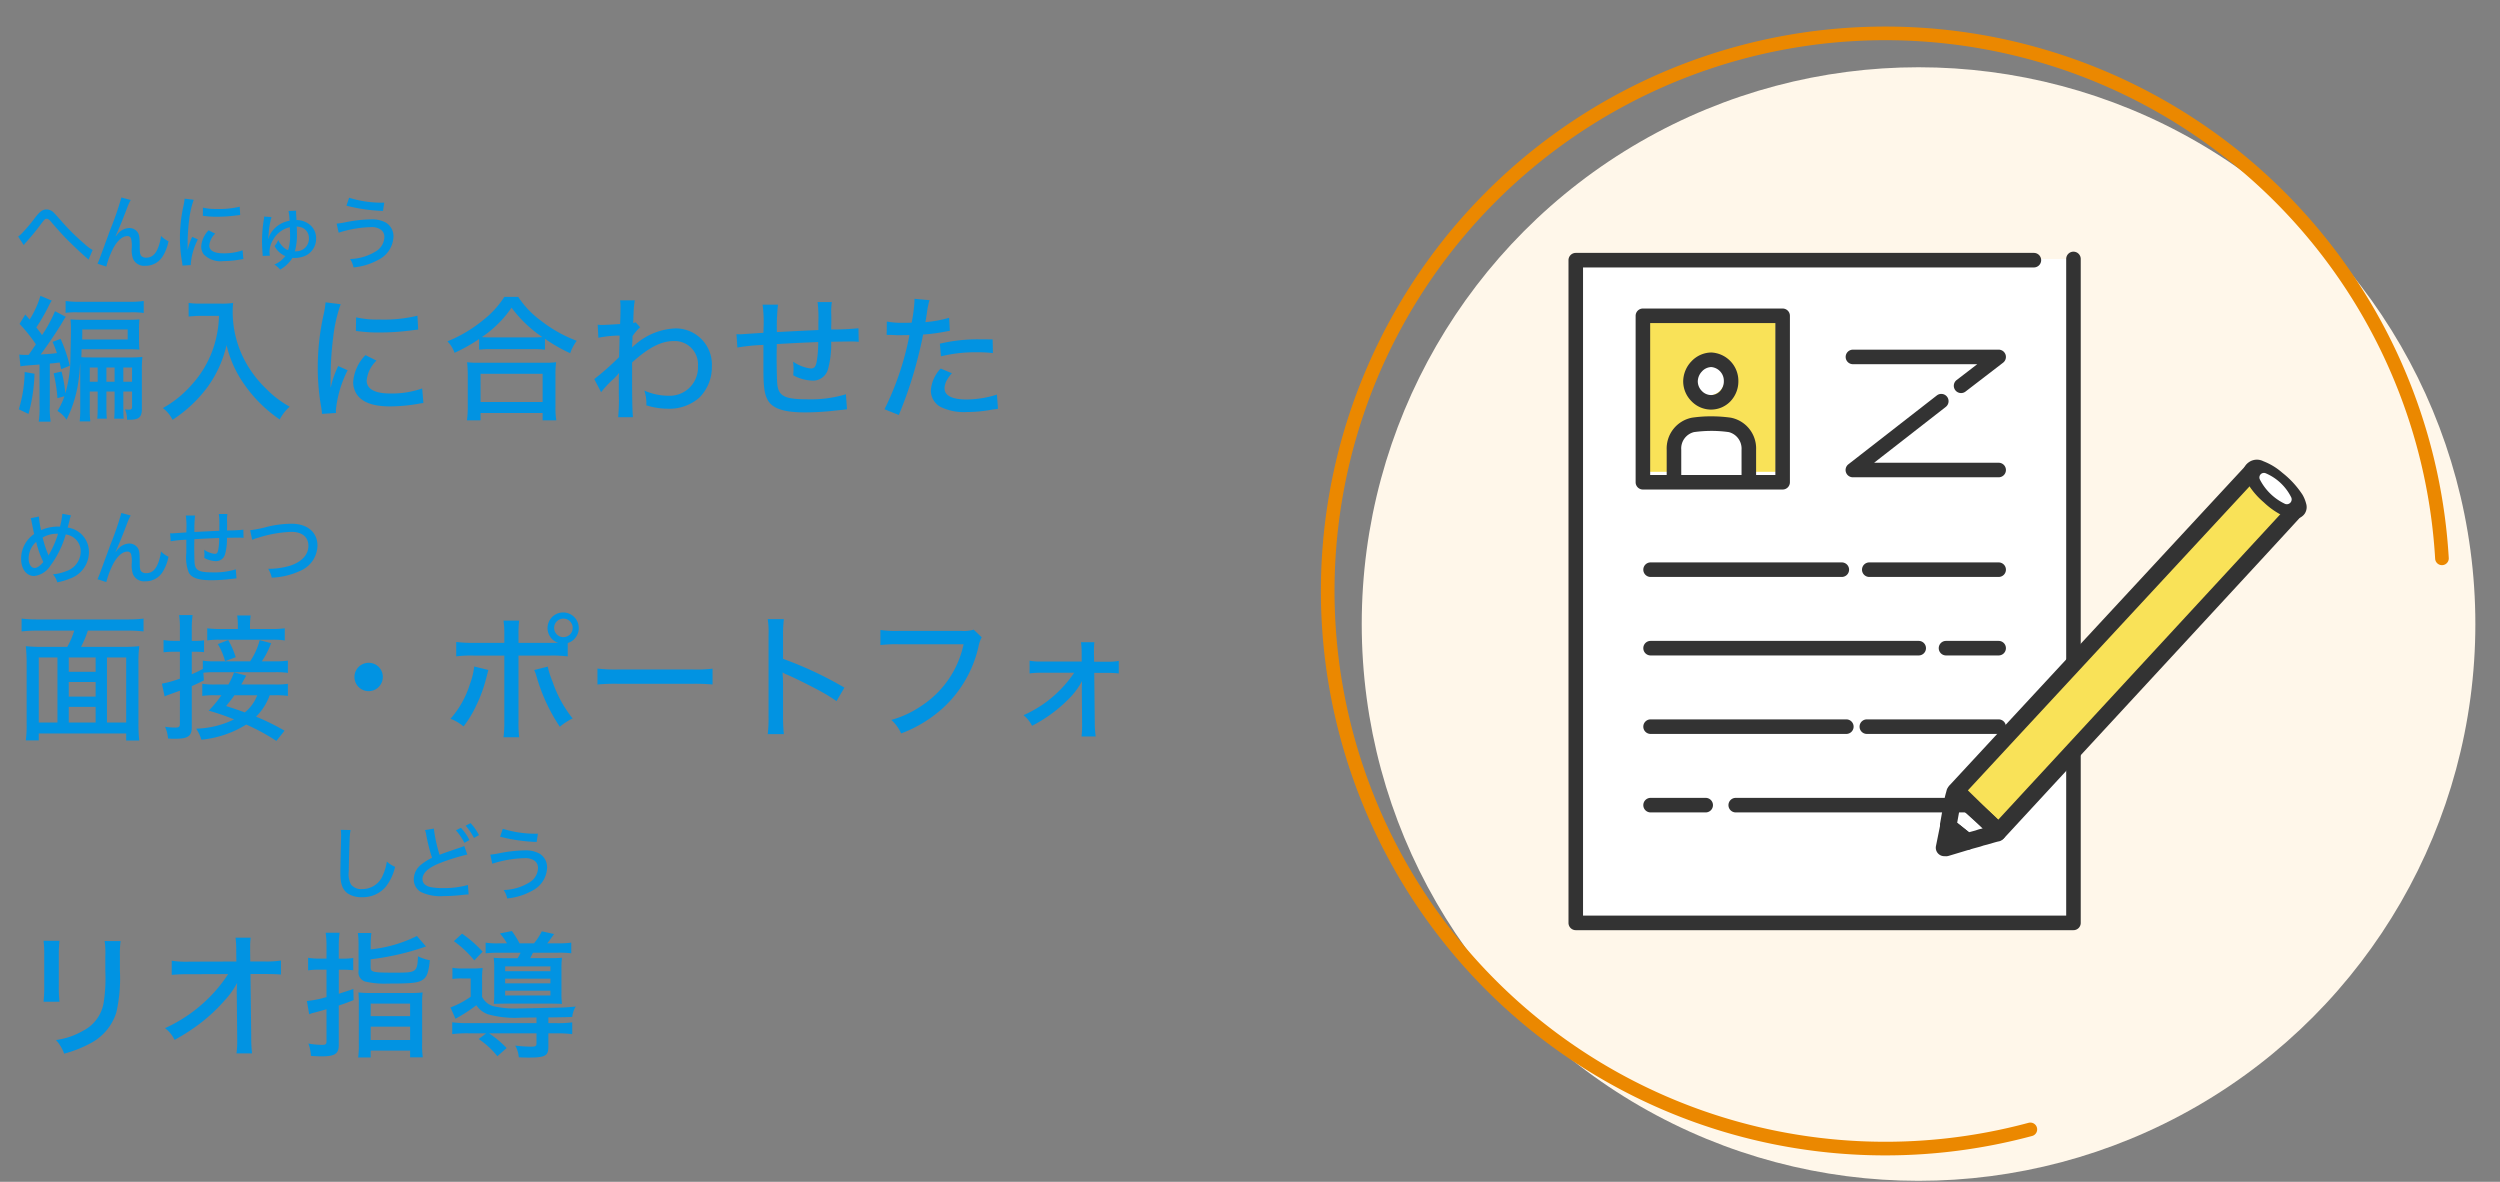 <svg xmlns="http://www.w3.org/2000/svg" xmlns:xlink="http://www.w3.org/1999/xlink" width="275" height="130" viewBox="0 0 275 130">
  <rect x="0" y="0" width="275" height="130" fill="#808080" stroke="none"/>
  <defs>
    <clipPath id="clip-path">
      <rect id="長方形_1208" data-name="長方形 1208" width="275" height="130" transform="translate(-9623 4783)" fill="#fff" stroke="#707070" stroke-width="1"/>
    </clipPath>
    <clipPath id="clip-path-2">
      <rect id="長方形_969" data-name="長方形 969" width="129.897" height="130" fill="none"/>
    </clipPath>
    <clipPath id="clip-path-3">
      <rect id="長方形_971" data-name="長方形 971" width="81.196" height="74.633" fill="none"/>
    </clipPath>
  </defs>
  <g id="マスクグループ_9" data-name="マスクグループ 9" transform="translate(9623 -4783)" clip-path="url(#clip-path)">
    <g id="グループ_923" data-name="グループ 923" transform="translate(232.55 3.104)">
      <g id="グループ_922" data-name="グループ 922" transform="translate(-9713.159 4779.896)">
        <g id="グループ_710" data-name="グループ 710" transform="translate(0 0)">
          <ellipse id="楕円形_77" data-name="楕円形 77" cx="61.249" cy="61.246" rx="61.249" ry="61.246" transform="translate(7.4 7.399)" fill="#fff7ea"/>
          <g id="グループ_705" data-name="グループ 705">
            <g id="グループ_704" data-name="グループ 704" clip-path="url(#clip-path-2)">
              <path id="パス_561" data-name="パス 561" d="M78.475,121.761a61.336,61.336,0,1,1,45.277-62.815" transform="translate(2.472 2.472)" fill="none" stroke="#eb8800" stroke-linecap="round" stroke-linejoin="round" stroke-width="1.5"/>
            </g>
          </g>
        </g>
        <g id="グループ_709" data-name="グループ 709" transform="translate(30.143 27.684)">
          <rect id="長方形_970" data-name="長方形 970" width="54.756" height="73.024" transform="translate(0.8 0.808)" fill="#fff"/>
          <g id="グループ_708" data-name="グループ 708">
            <g id="グループ_707" data-name="グループ 707" clip-path="url(#clip-path-3)">
              <path id="前面オブジェクトで型抜き_1" data-name="前面オブジェクトで型抜き 1" d="M2.619,16.765H0V0H13.971V16.763h-2.62V15.112a4.366,4.366,0,0,0-8.732,0v1.652Z" transform="translate(8.834 7.452)" fill="#f9e258"/>
              <path id="パス_562" data-name="パス 562" d="M41.318,139.948H70.239a.8.8,0,1,0,0-1.6H41.318a.8.8,0,0,0,0,1.6" transform="translate(-22.922 -78.266)" fill="#333"/>
              <path id="パス_563" data-name="パス 563" d="M19.751,138.349a.8.8,0,0,0,0,1.6h6.062a.8.8,0,0,0,0-1.6Z" transform="translate(-10.721 -78.267)" fill="#333"/>
              <path id="パス_564" data-name="パス 564" d="M89.024,118.468h-14.5a.8.8,0,0,0,0,1.6h14.5a.8.8,0,0,0,0-1.6" transform="translate(-41.706 -67.02)" fill="#333"/>
              <path id="パス_565" data-name="パス 565" d="M42.083,119.268a.8.8,0,0,0-.8-.8H19.75a.8.8,0,1,0,0,1.6H41.283a.8.8,0,0,0,.8-.8" transform="translate(-10.72 -67.02)" fill="#333"/>
              <path id="パス_566" data-name="パス 566" d="M100.372,98.588H94.583a.8.8,0,0,0,0,1.6h5.789a.8.8,0,0,0,0-1.6" transform="translate(-53.055 -55.773)" fill="#333"/>
              <path id="パス_567" data-name="パス 567" d="M18.95,99.388a.8.8,0,0,0,.8.8H49.244a.8.8,0,1,0,0-1.6H19.75a.8.8,0,0,0-.8.8" transform="translate(-10.72 -55.773)" fill="#333"/>
              <path id="パス_568" data-name="パス 568" d="M89.376,78.707H75.145a.8.8,0,0,0,0,1.6H89.376a.8.8,0,0,0,0-1.6" transform="translate(-42.058 -44.526)" fill="#333"/>
              <path id="パス_569" data-name="パス 569" d="M40.786,78.707H19.751a.8.8,0,0,0,0,1.6H40.786a.8.8,0,1,0,0-1.6" transform="translate(-10.721 -44.526)" fill="#333"/>
              <path id="パス_570" data-name="パス 570" d="M87.029,43.612h-13.7l7.869-6.131a.8.8,0,1,0-.983-1.262L70.5,43.781A.8.8,0,0,0,71,45.212H87.029a.8.8,0,0,0,0-1.6" transform="translate(-39.711 -20.394)" fill="#333"/>
              <path id="パス_571" data-name="パス 571" d="M87.786,25.361a.8.8,0,0,0-.758-.542H71a.8.8,0,1,0,0,1.6H84.674l-2.265,1.741a.8.8,0,1,0,.975,1.269l4.132-3.175a.8.8,0,0,0,.27-.892" transform="translate(-39.711 -14.041)" fill="#333"/>
              <path id="パス_572" data-name="パス 572" d="M55.547,0a.8.8,0,0,0-.8.8V73.032H1.6V1.735H51.194a.8.8,0,0,0,0-1.6H.8a.8.8,0,0,0-.8.8v72.9a.8.8,0,0,0,.8.8H55.547a.8.8,0,0,0,.8-.8V.8a.8.8,0,0,0-.8-.8" fill="#333"/>
              <path id="パス_574" data-name="パス 574" d="M33.171,14.4H17.8a.8.8,0,0,0-.8.8V33.51a.8.8,0,0,0,.8.8H33.171a.8.8,0,0,0,.8-.8V15.2a.8.8,0,0,0-.8-.8M28.652,32.71H22.019V29.936a1.853,1.853,0,0,1,1.4-1.943,14.344,14.344,0,0,1,1.952-.133,13.7,13.7,0,0,1,1.88.134,1.875,1.875,0,0,1,1.4,1.943Zm3.719,0H30.252V29.936a3.445,3.445,0,0,0-2.776-3.528,15.437,15.437,0,0,0-2.1-.149,14.388,14.388,0,0,0-2.177.148,3.447,3.447,0,0,0-2.782,3.529V32.71H18.6V16H32.371Z" transform="translate(-9.615 -8.146)" fill="#333"/>
              <path id="パス_575" data-name="パス 575" d="M130.78,55.505a4.04,4.04,0,0,0,.229.708,7.684,7.684,0,0,0,1.69,2.006,7.567,7.567,0,0,0,2.1,1.434,3.424,3.424,0,0,0,.746.137c-.049.084-32.717,35.436-32.717,35.436l-4.645-4.54s32.552-35.136,32.6-35.182" transform="translate(-55.543 -31.4)" fill="#f9e258"/>
              <path id="パス_576" data-name="パス 576" d="M101.622,94.947a.924.924,0,0,1-.646-.264l-4.645-4.54a.924.924,0,0,1-.032-1.289c32.563-35.148,32.6-35.189,32.621-35.205a.925.925,0,0,1,1.537.375c.028.089.052.181.076.271a1.684,1.684,0,0,0,.085.272,6.9,6.9,0,0,0,1.5,1.761,6.755,6.755,0,0,0,1.839,1.268,1.739,1.739,0,0,0,.251.039c.1.011.2.023.293.04a.925.925,0,0,1,.641,1.378c-.071.121-.1.172-32.837,35.6a.925.925,0,0,1-.655.3h-.023m-3.355-5.5,3.321,3.246c9.921-10.735,26.879-29.091,31.089-33.665a9.436,9.436,0,0,1-1.8-1.331,9.542,9.542,0,0,1-1.575-1.744c-4.879,5.263-27.048,29.192-31.033,33.493" transform="translate(-54.339 -30.196)" fill="#333"/>
              <path id="パス_577" data-name="パス 577" d="M97.072,142.08a.923.923,0,0,1-.606-.227l-.086-.076c-.044-.039-.088-.079-.133-.116l-1.291-1.031-.5-.4a.925.925,0,0,1-.347-.738v-.041a1.693,1.693,0,0,1,.02-.352l.048-.271c.139-.793.279-1.585.428-2.376.045-.238.1-.457.162-.67.023-.086.047-.172.069-.259A.924.924,0,0,1,96,134.871c.2.061.324.1,2.7,2.219s2.5,2.355,2.589,2.532a.926.926,0,0,1,.042.74l-.074.2a.924.924,0,0,1-.76.595l-.3.078-.856.249-.035.01-.4.1-.346.116-.053.016-1.2.324a.93.93,0,0,1-.241.032m3.271-1.84h0Zm-4.335-1.134.1.08,1.19.951.7-.19.349-.118.064-.019.41-.1c-.725-.672-1.748-1.586-2.523-2.265-.1.554-.2,1.109-.3,1.664" transform="translate(-53.239 -76.276)" fill="#333"/>
              <path id="パス_578" data-name="パス 578" d="M178.03,59.5a3.341,3.341,0,0,1-.731-.135,7.411,7.411,0,0,1-2.055-1.4A7.528,7.528,0,0,1,173.59,56a3.879,3.879,0,0,1-.225-.693c.212-.314.5-.243.779-.139a6.051,6.051,0,0,1,1.789,1.092,9.033,9.033,0,0,1,2.015,2.182,2.96,2.96,0,0,1,.279.707c.045.155.013.316-.2.353" transform="translate(-98.076 -31.16)" fill="#333"/>
              <path id="パス_579" data-name="パス 579" d="M176.692,59.2a1.013,1.013,0,0,1-.174-.015c-.058-.01-.117-.016-.175-.023a2.69,2.69,0,0,1-.78-.178,8.373,8.373,0,0,1-2.344-1.588,8.506,8.506,0,0,1-1.87-2.237,2.992,2.992,0,0,1-.253-.7c-.015-.058-.03-.117-.048-.174a1.027,1.027,0,0,1,.128-.881,1.539,1.539,0,0,1,1.988-.529,6.969,6.969,0,0,1,2.094,1.27,10.048,10.048,0,0,1,2.233,2.437,3.9,3.9,0,0,1,.386.95,1.313,1.313,0,0,1-.131,1.076,1.269,1.269,0,0,1-.876.575,1.043,1.043,0,0,1-.176.015" transform="translate(-96.738 -29.827)" fill="#333"/>
              <path id="パス_580" data-name="パス 580" d="M177.8,59.439a5.969,5.969,0,0,1-2.752-2.676.5.5,0,0,1,.619-.693,5.563,5.563,0,0,1,2.837,2.673.534.534,0,0,1-.7.7" transform="translate(-98.996 -31.704)" fill="#fff"/>
              <path id="パス_581" data-name="パス 581" d="M94.111,147.667c-.048,0-.089,0-.12,0l-.033,0a.936.936,0,0,1-.714-.343.927.927,0,0,1-.194-.764l.47-2.331a.924.924,0,0,1,1.483-.54l.5.4,1.292,1.033c.07.056.139.116.207.177l.07.062a.924.924,0,0,1-.339,1.583l-.479.145q-.9.272-1.8.541a1.2,1.2,0,0,1-.34.047" transform="translate(-52.63 -81.17)" fill="#333"/>
              <circle id="楕円形_78" data-name="楕円形 78" cx="1.863" cy="1.863" r="1.863" transform="translate(13.49 12.108)" fill="#fff"/>
              <path id="パス_573" data-name="パス 573" d="M32.1,31.816a2.953,2.953,0,0,0,2.157-.917,3.182,3.182,0,0,0,.865-2.214,3.124,3.124,0,0,0-2.987-3.149,3.049,3.049,0,0,0-2.178.975,3.232,3.232,0,0,0-.905,2.222,3.1,3.1,0,0,0,.9,2.149,3,3,0,0,0,2.151.935m-.985-4.2a1.448,1.448,0,0,1,1.028-.479,1.519,1.519,0,0,1,1.378,1.548,1.6,1.6,0,0,1-.422,1.11,1.373,1.373,0,0,1-1,.422,1.414,1.414,0,0,1-1-.451,1.508,1.508,0,0,1-.444-1.043,1.619,1.619,0,0,1,.463-1.107" transform="translate(-16.435 -14.446)" fill="#333"/>
            </g>
          </g>
        </g>
      </g>
      <path id="パス_720" data-name="パス 720" d="M1.062-2.034a1.859,1.859,0,0,1,.171-.225A24.952,24.952,0,0,0,2.979-4.383c.378-.495.432-.549.594-.549s.279.081.486.324c.441.522,1.206,1.377,1.521,1.7C6.174-2.286,7.38-1.143,7.9-.7a3.165,3.165,0,0,1,.288.261L8.64-1.5a4.477,4.477,0,0,1-.873-.648A25.015,25.015,0,0,1,5-4.914c-.324-.36-.522-.585-.621-.675a1.1,1.1,0,0,0-.792-.369c-.441,0-.711.189-1.242.855A17.62,17.62,0,0,1,.864-3.339a2.509,2.509,0,0,1-.414.36ZM11.8-7.272a32.838,32.838,0,0,1-1.215,3.519C9.306-.261,9.306-.261,9.171.009l.972.315a9.7,9.7,0,0,1,.783-2.052c.459-.828,1.017-1.3,1.53-1.3a.405.405,0,0,1,.423.324,3.261,3.261,0,0,1,.063.963,3.139,3.139,0,0,0,.126,1.179,1.334,1.334,0,0,0,1.377.8A2.182,2.182,0,0,0,16.3-.729a4.764,4.764,0,0,0,.684-1.737,2.652,2.652,0,0,1-.828-.585,4.844,4.844,0,0,1-.342,1.368c-.288.693-.7,1.026-1.269,1.026A.736.736,0,0,1,14-.837c-.135-.144-.171-.351-.18-.936,0-1.053-.036-1.35-.2-1.629a1.109,1.109,0,0,0-.972-.513,1.712,1.712,0,0,0-1.278.684c-.126.153-.126.153-.18.225l-.027-.018c.261-.549.639-1.449,1.215-2.952A7.169,7.169,0,0,1,12.825-7Zm6.957.126a6,6,0,0,1-.126.8,15.92,15.92,0,0,0-.387,3.51A14.664,14.664,0,0,0,18.477-.18a3.815,3.815,0,0,1,.045.4l.927-.063a1.919,1.919,0,0,1-.009-.2,7.393,7.393,0,0,1,.774-2.619l-.621-.279a5.9,5.9,0,0,0-.486,1.386h-.018v-.81a21.486,21.486,0,0,1,.171-2.457,9.8,9.8,0,0,1,.5-2.2Zm2.007,1.89c.1.009.126.018.252.027a9.541,9.541,0,0,0,1.314.072,15.624,15.624,0,0,0,1.908-.117c.513-.063.567-.072.63-.072l-.045-.918a9.467,9.467,0,0,1-2.52.252,6.17,6.17,0,0,1-1.53-.144Zm.63,1.593a2.831,2.831,0,0,0-.81,1.764,1.452,1.452,0,0,0,.279.882,2.566,2.566,0,0,0,2.16.738A10.6,10.6,0,0,0,24.876-.45c.2-.036.225-.036.342-.054l-.081-.963a6.028,6.028,0,0,1-2.115.333c-1.017,0-1.548-.3-1.548-.855A2.073,2.073,0,0,1,22.122-3.3Zm6.552.954c.009-.108.027-.27.063-.639a8.4,8.4,0,0,1,.306-1.773l-.828-.054a.134.134,0,0,1,.009.054,2.393,2.393,0,0,1-.045.405,14.619,14.619,0,0,0-.18,2.223c0,.369.018.765.063,1.4.009.126.009.162.009.252l.8-.036a2.191,2.191,0,0,1-.045-.459,2.545,2.545,0,0,1,.4-1.3A2.838,2.838,0,0,1,30.33-4.005c.018.378.027.549.027.855a4.909,4.909,0,0,1-.216,1.665,1.381,1.381,0,0,1-.567-.369,2.555,2.555,0,0,1-.522-.747,2.216,2.216,0,0,1-.4.666A2.331,2.331,0,0,0,29.844-.828c-.018.009-.018.009-.027.027-.027.036-.081.09-.144.162A2.735,2.735,0,0,1,28.629.1a2.7,2.7,0,0,1,.639.558A3.806,3.806,0,0,0,30.618-.63c.126.009.189.009.261.009a3.012,3.012,0,0,0,1.2-.261,2.053,2.053,0,0,0,1.143-1.863,1.92,1.92,0,0,0-.594-1.449,2.269,2.269,0,0,0-1.566-.594c-.009-.2-.009-.225-.027-.486-.009-.162-.018-.279-.018-.333,0-.036,0-.036.009-.216l-.837.036A7.244,7.244,0,0,1,30.3-4.716a3.032,3.032,0,0,0-1.98,1.242,2.542,2.542,0,0,0-.36.774ZM30.87-1.341a.231.231,0,0,1,.018-.045c.018-.045.018-.045.027-.072a6.864,6.864,0,0,0,.2-1.836c0-.3-.009-.486-.027-.783a1.945,1.945,0,0,1,.63.135,1.224,1.224,0,0,1,.711,1.134,1.375,1.375,0,0,1-1.413,1.449Zm5.688-5.031a18.419,18.419,0,0,0,4.023.576l.135-.909a12.064,12.064,0,0,1-3.861-.54ZM35.7-3.4a12.415,12.415,0,0,1,3.555-.612,1.7,1.7,0,0,1,1.116.3.97.97,0,0,1,.36.756,1.892,1.892,0,0,1-.846,1.548,5.662,5.662,0,0,1-2.934.9,2.463,2.463,0,0,1,.387.927,6.941,6.941,0,0,0,2.745-.846,2.957,2.957,0,0,0,1.647-2.511A1.757,1.757,0,0,0,40.9-4.509a3.167,3.167,0,0,0-1.629-.36,15.62,15.62,0,0,0-2.8.315,8.379,8.379,0,0,1-.99.153Z" transform="translate(-9854 4808.894)" fill="#0193e2"/>
      <path id="パス_721" data-name="パス 721" d="M12.51,6.25c.525,0,1.05.015,1.275.045-.03-.33-.045-.63-.045-1.23v-.9a11.861,11.861,0,0,1,.045-1.2c-.345.03-.69.045-1.38.045H7.575c-.645,0-1.035-.015-1.365-.045.03.36.045.645.045,1.17,0,.45-.06,3.465-.075,3.765a14.819,14.819,0,0,1-.54,3.2,14.97,14.97,0,0,0-.42-2.4l-.87.2a17.042,17.042,0,0,1,.42,2.73l.765-.21a7.6,7.6,0,0,1-.765,1.62,3.092,3.092,0,0,1,1,.96A13.831,13.831,0,0,0,6.96,10.48a19.6,19.6,0,0,0,.3-2.715c.015.285.015.45.015.78v4.26a12.286,12.286,0,0,1-.06,1.38h1.17a10.842,10.842,0,0,1-.06-1.38V10.9h.87v1.515c0,.78-.015,1.1-.045,1.47H10.2c-.03-.345-.045-.645-.045-1.47V10.9h.9v1.515c0,.75-.015,1.1-.045,1.47h1.05c-.03-.36-.045-.69-.045-1.47V10.9h.96v1.68c0,.255-.075.315-.36.315a3.953,3.953,0,0,1-.42-.03,2.485,2.485,0,0,1,.225,1.14h.255c1.065,0,1.38-.285,1.38-1.2V8.59a12.422,12.422,0,0,1,.06-1.5,11.282,11.282,0,0,1-1.455.06H8.73c-.675,0-.975,0-1.335-.03.015-.255.015-.255.03-.87ZM9.195,9.82h-.87V8.26h.87Zm.96,0V8.26h.9V9.82Zm1.86,0V8.26h.96V9.82ZM7.5,4.075h4.995V5.17H7.485c.015-.285.015-.51.015-.66ZM.7,8.14a1.8,1.8,0,0,1,.36-.06c.03-.015.42-.045,1.155-.105l.585-.045v4.5a10.445,10.445,0,0,1-.09,1.785H4.02a10.13,10.13,0,0,1-.09-1.785V7.825c.51-.045.51-.045,1.08-.12.06.24.09.375.165.735l.945-.375A16.094,16.094,0,0,0,5.115,5.11l-.885.33a12.074,12.074,0,0,1,.48,1.23c-.57.075-.915.105-1.785.15.66-.87,1.785-2.535,2.295-3.39.285-.48.345-.585.465-.75L4.5,2.065A14.747,14.747,0,0,1,3.075,4.69c-.195-.285-.33-.465-.63-.84A20.771,20.771,0,0,0,3.81,1.48,5.412,5.412,0,0,1,4.14.9L2.895.37A10.043,10.043,0,0,1,1.71,2.98c-.165-.2-.33-.375-.48-.555L.6,3.46A17.31,17.31,0,0,1,2.4,5.71c-.195.285-.465.675-.795,1.155h-.39a4.643,4.643,0,0,1-.645-.03Zm.465.615a14.927,14.927,0,0,1-.645,4.1l1.065.51a18.333,18.333,0,0,0,.66-4.425Zm4.5-6.51a8.822,8.822,0,0,1,1.26-.06h5.88a8.955,8.955,0,0,1,1.455.075V.94a10.348,10.348,0,0,1-1.56.09H7.23A10.348,10.348,0,0,1,5.67.94Zm16.875.33a12.15,12.15,0,0,1-.5,3.15,11.362,11.362,0,0,1-2.475,4.395,11.829,11.829,0,0,1-3.2,2.6,3.671,3.671,0,0,1,1.065,1.29,14.713,14.713,0,0,0,3.8-3.54A12.633,12.633,0,0,0,23.37,5.8a12.4,12.4,0,0,0,1.935,4.29,15.071,15.071,0,0,0,3.915,3.885,4.876,4.876,0,0,1,1.095-1.41,10.857,10.857,0,0,1-2.46-1.845,12.582,12.582,0,0,1-2.34-2.97A11.481,11.481,0,0,1,24.045,2.1c0-.3.015-.6.045-.945a7.94,7.94,0,0,1-1.38.075H20.49A7.307,7.307,0,0,1,19.2,1.15v1.5c.54-.045.945-.075,1.305-.075ZM34.26,1.09a9.991,9.991,0,0,1-.21,1.335,26.534,26.534,0,0,0-.645,5.85,24.44,24.44,0,0,0,.39,4.425,6.357,6.357,0,0,1,.075.66l1.545-.1a3.2,3.2,0,0,1-.015-.33A12.321,12.321,0,0,1,36.69,8.56L35.655,8.1a9.828,9.828,0,0,0-.81,2.31h-.03V9.055a35.812,35.812,0,0,1,.285-4.1,16.336,16.336,0,0,1,.825-3.66ZM37.6,4.24c.165.015.21.03.42.045a15.9,15.9,0,0,0,2.19.12A26.041,26.041,0,0,0,43.4,4.21c.855-.1.945-.12,1.05-.12L44.37,2.56a15.779,15.779,0,0,1-4.2.42,10.283,10.283,0,0,1-2.55-.24Zm1.05,2.655a4.718,4.718,0,0,0-1.35,2.94,2.42,2.42,0,0,0,.465,1.47c.63.825,1.8,1.23,3.6,1.23a17.668,17.668,0,0,0,3.09-.285c.33-.06.375-.06.57-.09l-.135-1.6a10.046,10.046,0,0,1-3.525.555c-1.695,0-2.58-.495-2.58-1.425a3.455,3.455,0,0,1,1.08-2.19Zm12.5-.6a10.556,10.556,0,0,1,1.23-.06h4.695a10.7,10.7,0,0,1,1.32.06v-1.2a16.851,16.851,0,0,0,2.775,1.59,5.171,5.171,0,0,1,.72-1.365A14.83,14.83,0,0,1,57.945,3.1,10.072,10.072,0,0,1,55.455.49h-1.53A10.173,10.173,0,0,1,51.6,3.04a15.145,15.145,0,0,1-3.93,2.34,3.524,3.524,0,0,1,.78,1.26,18.037,18.037,0,0,0,2.7-1.515Zm1.26-1.35c-.4,0-.645-.015-.96-.03a12.224,12.224,0,0,0,3.27-3.24,13.8,13.8,0,0,0,3.39,3.24c-.315.015-.57.03-1.035.03Zm-1.1,9.12v-.8H58.14v.8h1.5a8.924,8.924,0,0,1-.09-1.515V9.115a9.807,9.807,0,0,1,.075-1.44,9.233,9.233,0,0,1-1.26.06h-7.29a8.852,8.852,0,0,1-1.245-.06,13.074,13.074,0,0,1,.075,1.44V12.55a10.962,10.962,0,0,1-.09,1.515Zm0-5.115H58.14v3.105H51.315Zm13.26,2.025a11.741,11.741,0,0,1,1.245-1.35,5.512,5.512,0,0,0,.675-.7.41.41,0,0,0,.06-.075c-.015.2-.03.5-.03.96v1.41a19.21,19.21,0,0,1-.075,2.505h1.635c-.075-.63-.1-2.115-.1-4.38V7.705c1.785-1.62,3.195-2.355,4.56-2.355a2.563,2.563,0,0,1,2.685,2.76A3.111,3.111,0,0,1,72,11.365a6.622,6.622,0,0,1-2.67-.57,4.569,4.569,0,0,1,.225,1.44.937.937,0,0,1-.015.18,7.83,7.83,0,0,0,2.385.375,4.98,4.98,0,0,0,3.45-1.215,4.738,4.738,0,0,0,1.38-3.435A3.978,3.978,0,0,0,72.78,3.955,7.128,7.128,0,0,0,68.325,5.74a3.861,3.861,0,0,0-.36.315.936.936,0,0,0,.015-.18c.015-.21.015-.36.03-.435.015-.435.015-.435.015-.63a5.358,5.358,0,0,1,.84-.975L68.37,3.28a.846.846,0,0,1-.27.075,1.818,1.818,0,0,1,.015-.3c.015-.54.015-.54.03-.765A9.084,9.084,0,0,1,68.28.865H66.66a4.937,4.937,0,0,1,.045.675c0,.615-.015,1.395-.045,1.935-1.185.075-1.725.1-2,.1a2.937,2.937,0,0,1-.465-.03l.075,1.44a12.487,12.487,0,0,1,2.34-.24c-.03,1.245-.03,1.3-.06,2.37a30.018,30.018,0,0,1-2.73,2.415Zm23.9-6.84c-2.265.105-2.265.105-4.56.225a20.989,20.989,0,0,1,.12-3.015H82.335a14.672,14.672,0,0,1,.105,2.6c0,.1,0,.225-.015.495-1.59.1-2.445.165-2.565.165-.09,0-.225,0-.4-.015l.1,1.47a21.455,21.455,0,0,1,2.865-.285V8.245c0,2.055.09,2.85.45,3.54.5.975,1.755,1.41,4.11,1.41a29.724,29.724,0,0,0,3.435-.21c.75-.075.75-.075,1.2-.135L91.5,11.2a13.366,13.366,0,0,1-4.23.555c-2.565,0-3.225-.36-3.33-1.8-.03-.33-.06-1.98-.06-2.79V6.7c.015-.66.015-.66.015-.735V5.68c2.13-.12,2.13-.12,4.56-.225a12.77,12.77,0,0,1-.15,2.04c-.105.66-.27.87-.675.87a4.306,4.306,0,0,1-1.935-.75c.03.36.045.51.045.78,0,.225-.015.375-.03.72a4.7,4.7,0,0,0,2.085.585A1.707,1.707,0,0,0,89.52,8.485a10.558,10.558,0,0,0,.36-3.06c.8-.015,1.89-.03,2.16-.03a5.834,5.834,0,0,1,.87.045l-.03-1.5a28.253,28.253,0,0,1-3,.135V3.79c.015-.285.015-.36.015-.69,0-.6,0-.615-.015-.915V2.02a6.922,6.922,0,0,1,.075-.96H88.38a13.326,13.326,0,0,1,.09,2.22Zm7.515.54h.165c.21,0,.465,0,.69.015s.33.015.435.015c.315,0,1.08-.015,1.215-.015a31.658,31.658,0,0,1-2.745,8.16l1.575.63a44.894,44.894,0,0,0,1.695-4.815c.39-1.365.795-3.015.975-4.035a19.486,19.486,0,0,0,2.49-.33c.33-.06.33-.06.45-.075l-.075-1.44a12.765,12.765,0,0,1-2.61.48c.075-.39.09-.54.165-.99A8.551,8.551,0,0,1,100.695.85L99.03.7a1.226,1.226,0,0,1,.015.21,16.606,16.606,0,0,1-.315,2.415c-.33.015-.555.015-.885.015A8.819,8.819,0,0,1,96,3.2Zm11.655.495c-.885-.015-1.125-.015-1.545-.015a18.264,18.264,0,0,0-4.26.48l.12,1.395a15.741,15.741,0,0,1,3.87-.45,15.346,15.346,0,0,1,1.845.09Zm-5.715,3.2a3.887,3.887,0,0,0-1.08,2.4,2.056,2.056,0,0,0,1.05,1.815,5.857,5.857,0,0,0,2.9.57,15.224,15.224,0,0,0,2.73-.255c.375-.06.465-.06.705-.105l-.12-1.56a11.028,11.028,0,0,1-3.36.54c-1.56,0-2.4-.435-2.4-1.215a2,2,0,0,1,.195-.8,4.138,4.138,0,0,1,.615-.87ZM3.045,38.985A14.217,14.217,0,0,1,1.29,38.91a18.666,18.666,0,0,1,.09,1.9V47.34a13.781,13.781,0,0,1-.09,1.935H2.715V48.51H12.33v.78h1.44a16.366,16.366,0,0,1-.09-1.935V40.83a13.8,13.8,0,0,1,.09-1.92,14.752,14.752,0,0,1-1.785.075H7.365a11.312,11.312,0,0,0,.75-1.785h4.4a14.281,14.281,0,0,1,1.725.09V35.88a14.726,14.726,0,0,1-1.74.09H2.535a14.017,14.017,0,0,1-1.71-.09v1.41A14.281,14.281,0,0,1,2.55,37.2H6.615a8.624,8.624,0,0,1-.765,1.785Zm5.925,1.17V41.73H6.015V40.155Zm1.245,0H12.33V47.31H10.215ZM8.97,47.31H6.015V45.585H8.97Zm-4.2,0H2.715V40.155H4.77Zm1.245-4.455H8.97v1.6H6.015ZM28.68,44.31a8.748,8.748,0,0,1,1.44.075V43.05a8.511,8.511,0,0,1-1.455.075H24.99c.105-.18.165-.285.27-.48.15-.27.165-.3.27-.495l-1.335-.36a8.814,8.814,0,0,1-.615,1.335H22.14a8.973,8.973,0,0,1-1.44-.075v1.335a8.653,8.653,0,0,1,1.425-.075H22.8a11.685,11.685,0,0,1-1.395,1.695,24.894,24.894,0,0,1,2.79.96,10.027,10.027,0,0,1-4.17,1.02A4.274,4.274,0,0,1,20.6,49.2a11.416,11.416,0,0,0,4.935-1.665,21.889,21.889,0,0,1,3.315,1.8l.9-1.125a25.076,25.076,0,0,0-3.135-1.545,6.3,6.3,0,0,0,1.5-2.355Zm-1.935,0A4.517,4.517,0,0,1,25.38,46.2c-.63-.24-1.005-.36-2.055-.705.69-.855.7-.885.915-1.185ZM20.82,41.835a9.34,9.34,0,0,1,1.275-.06h6.54a8.812,8.812,0,0,1,1.485.075V40.5a8.908,8.908,0,0,1-1.5.075H27.255a9.506,9.506,0,0,0,1.02-1.995l-1.26-.33a7.547,7.547,0,0,1-1.05,2.325H22.02a6.637,6.637,0,0,1-1.26-.075v.915A13.266,13.266,0,0,1,19.545,42V39.525h.45a8.4,8.4,0,0,1,.9.045V38.265a4.955,4.955,0,0,1-.915.06h-.435V36.99a10.582,10.582,0,0,1,.09-1.5H18.15a9.113,9.113,0,0,1,.09,1.53v1.305h-.675a6.452,6.452,0,0,1-1.125-.09v1.35a8.854,8.854,0,0,1,1.11-.06h.69V42.48a12.542,12.542,0,0,1-1.98.555l.3,1.41a2.72,2.72,0,0,1,.42-.18q1.238-.45,1.26-.45V47.43c0,.345-.1.435-.51.435a7.876,7.876,0,0,1-1.125-.09,3.983,3.983,0,0,1,.33,1.29,6.029,6.029,0,0,0,.765.03c1.44,0,1.845-.285,1.845-1.29v-4.5c.54-.24.735-.33,1.335-.63Zm5.13-4.815v-.39a8.953,8.953,0,0,1,.075-1.1H24.54a7.685,7.685,0,0,1,.075,1.1v.39h-1.77a10.793,10.793,0,0,1-1.6-.075V38.28a8.378,8.378,0,0,1,1.485-.075H28.29a8.485,8.485,0,0,1,1.485.075V36.945a10.186,10.186,0,0,1-1.6.075Zm-3.54,1.665a7.2,7.2,0,0,1,.8,1.875l1.17-.435a9.455,9.455,0,0,0-.825-1.89ZM39,40.74a1.56,1.56,0,1,0,1.56,1.56A1.549,1.549,0,0,0,39,40.74Zm16.485-2.19v-.87A11.218,11.218,0,0,1,55.56,36.1H53.835a9.472,9.472,0,0,1,.09,1.545v.9h-3.39a13.114,13.114,0,0,1-1.9-.1v1.59a12.846,12.846,0,0,1,1.89-.09h3.4v7.17a13.249,13.249,0,0,1-.09,1.815H55.56a13.289,13.289,0,0,1-.075-1.8V39.945H58.98a14.189,14.189,0,0,1,1.92.09v-1.47a1.719,1.719,0,1,0-1.05-.015Zm4.92-2.67a1.02,1.02,0,1,1-1,1.02A1.021,1.021,0,0,1,60.4,35.88ZM50.61,41.145a7.8,7.8,0,0,1-.465,1.92A10.393,10.393,0,0,1,48,46.9a5.022,5.022,0,0,1,1.44.84,11.9,11.9,0,0,0,1.365-2.235,15.811,15.811,0,0,0,1.11-3l.255-.975Zm6.6.39a4.079,4.079,0,0,1,.255.69,19.593,19.593,0,0,0,2.565,5.55,6.683,6.683,0,0,1,1.41-.915,13.2,13.2,0,0,1-2.2-4.02,9.806,9.806,0,0,1-.54-1.68Zm6.96,1.59A21.391,21.391,0,0,1,66.5,43.05H74.58a22.05,22.05,0,0,1,2.25.075v-1.74a15.273,15.273,0,0,1-2.235.09H66.48a17.253,17.253,0,0,1-2.31-.1Zm20.505,5.46a17.168,17.168,0,0,1-.09-1.92v-3.54c0-.15-.015-.615-.015-.75a5.081,5.081,0,0,1-.03-.585,1.84,1.84,0,0,0,.48.255c.81.345,2.445,1.155,3.585,1.77a17.969,17.969,0,0,1,1.86,1.14l.87-1.485a40.356,40.356,0,0,0-6.75-3.165V37.77a14.125,14.125,0,0,1,.09-1.83H82.9a9.611,9.611,0,0,1,.09,1.8v8.925a14.058,14.058,0,0,1-.09,1.92Zm20.88-11.49a3.791,3.791,0,0,1-1.35.135H97.32a12.115,12.115,0,0,1-2.025-.1V38.79a13.713,13.713,0,0,1,1.995-.09h7.155a10.757,10.757,0,0,1-4.62,6.765,11.3,11.3,0,0,1-3.33,1.56,4.438,4.438,0,0,1,1.08,1.485,14.29,14.29,0,0,0,4.77-2.955,13.082,13.082,0,0,0,3.735-6.57,3.536,3.536,0,0,1,.36-1.05Zm11.055,4.74a13.151,13.151,0,0,1-5.565,4.665,3.817,3.817,0,0,1,.93,1.17,15.857,15.857,0,0,0,3.99-2.91,8.347,8.347,0,0,0,1.41-1.83c.075-.135.075-.135.105-.195-.015.165-.03.72-.03.87l.03,3.735v.195a10.133,10.133,0,0,1-.06,1.305h1.56a10.691,10.691,0,0,1-.105-1.47l-.06-5.52h1.35a10.765,10.765,0,0,1,1.35.06V40.53a6.285,6.285,0,0,1-1.35.09H118.8l-.015-.9v-.27a8.5,8.5,0,0,1,.045-.975h-1.47a9.207,9.207,0,0,1,.075,1.245V40.6h-4.38a6.624,6.624,0,0,1-1.35-.09v1.4a8.885,8.885,0,0,1,1.35-.075ZM3.24,71.315a11.171,11.171,0,0,1,.075,1.6v3.285A15.3,15.3,0,0,1,3.24,78.02H4.995a14.253,14.253,0,0,1-.075-1.815V72.92a12.7,12.7,0,0,1,.075-1.6Zm6.72.03a9.006,9.006,0,0,1,.075,1.665v1.515l.015.555a17.212,17.212,0,0,1-.21,3.12,4.236,4.236,0,0,1-2.25,3.015,8.126,8.126,0,0,1-2.985,1.02,4.334,4.334,0,0,1,.9,1.5,13.076,13.076,0,0,0,2.835-1.11,5.784,5.784,0,0,0,2.91-3.435,17.009,17.009,0,0,0,.39-4.575V73a10.621,10.621,0,0,1,.075-1.65Zm14.535,5.82.045,4.665v.3a10.1,10.1,0,0,1-.075,1.575h1.71a15.456,15.456,0,0,1-.09-1.9L26,74.975H27.57c.765,0,1.4.015,1.785.06V73.49a10.6,10.6,0,0,1-1.8.105H25.98l-.015-1.2v-.42a7.53,7.53,0,0,1,.06-1H24.36a10.622,10.622,0,0,1,.075,1.455l.015,1.17-5.16.015a10.359,10.359,0,0,1-1.95-.105v1.56a17.318,17.318,0,0,1,1.9-.075l4.305-.015a15.527,15.527,0,0,1-2.07,2.565A16.436,16.436,0,0,1,16.6,80.93a3.448,3.448,0,0,1,1.05,1.29,21.873,21.873,0,0,0,2.325-1.455,18.33,18.33,0,0,0,3.195-2.895,8.816,8.816,0,0,0,1.365-1.92c-.045.735-.045.87-.045,1.05Zm9.87-3.885h-.84a7.317,7.317,0,0,1-1.185-.09v1.38a8.112,8.112,0,0,1,1.185-.075h.84V77.51a12,12,0,0,1-2.16.435L32.46,79.4c.165-.06.24-.09.33-.12q.54-.135.675-.18c.39-.1.39-.1.9-.255V82.37c0,.315-.09.4-.48.4a8.844,8.844,0,0,1-1.515-.15,4.42,4.42,0,0,1,.285,1.365c.54.03.78.045,1.2.045,1.425,0,1.86-.285,1.86-1.245V78.44c.69-.225.915-.315,1.635-.6l-.03-1.215c-1.155.375-1.155.375-1.6.525V74.5h.4a10.811,10.811,0,0,1,1.185.06v-1.35a7.663,7.663,0,0,1-1.17.075h-.42V71.93a10.435,10.435,0,0,1,.09-1.5h-1.53a10.811,10.811,0,0,1,.09,1.515Zm4.86-1.44a10.991,10.991,0,0,1,.075-1.38H37.815a9.684,9.684,0,0,1,.075,1.44v2.745a1.049,1.049,0,0,0,.72,1.155,9.447,9.447,0,0,0,2.535.225c2.58,0,3.255-.075,3.765-.39s.675-.81.825-2.175a5.133,5.133,0,0,1-1.305-.435c-.09,1.77-.15,1.8-2.6,1.8-2.385,0-2.61-.06-2.61-.6v-.87a28.482,28.482,0,0,0,6.09-1.41L44.31,70.79a14.65,14.65,0,0,1-5.085,1.47ZM37.92,82.67a9.263,9.263,0,0,1-.075,1.485h1.38V83.4H43.56v.735h1.4a9.118,9.118,0,0,1-.075-1.515V78.26A8.957,8.957,0,0,1,44.94,77a10.028,10.028,0,0,1-1.35.06H39.21A10.205,10.205,0,0,1,37.875,77a12.134,12.134,0,0,1,.045,1.23Zm1.305-4.44H43.56v1.38H39.225Zm0,2.535H43.56v1.47H39.225Zm14.1-9.165a8.731,8.731,0,0,1-1.455-.075v1.17a13.5,13.5,0,0,1,1.53-.06h2.31c-.1.225-.165.33-.315.6h-1.11c-.735,0-1.2-.015-1.53-.045a7.891,7.891,0,0,1,.06,1.2v2.73a9.457,9.457,0,0,1-.045,1.14c.42-.015.84-.03,1.44-.03h4.77c.54,0,.975.015,1.29.03a8.452,8.452,0,0,1-.06-1.245V74.4a8.784,8.784,0,0,1,.06-1.215c-.33.03-.69.045-1.41.045H56.775c.15-.3.18-.345.3-.6h2.73a12.3,12.3,0,0,1,1.485.06v-1.17a9.036,9.036,0,0,1-1.485.075H58.65c.225-.27.4-.54.75-1.02l-1.35-.3a7.064,7.064,0,0,1-.855,1.32h-1.6a10.379,10.379,0,0,0-.84-1.35l-1.32.27a5.964,5.964,0,0,1,.78,1.08Zm.69,2.535h4.98v.525h-4.98Zm0,1.35h4.98V76h-4.98Zm0,1.32h4.98v.525h-4.98Zm3.45,3.57H49.89a12.164,12.164,0,0,1-1.695-.09v1.3a13.118,13.118,0,0,1,1.725-.09h2.01l-.825.63a9.121,9.121,0,0,1,2.055,1.89l1.02-.9a11.8,11.8,0,0,0-1.935-1.62h5.22v1.11c0,.3-.12.36-.63.36a15.408,15.408,0,0,1-1.71-.12,3.157,3.157,0,0,1,.39,1.29c.525.03.735.03,1.08.03,1.83,0,2.175-.195,2.175-1.17V81.5h.915a12.408,12.408,0,0,1,1.71.09v-1.3a12.016,12.016,0,0,1-1.695.09h-.93v-.63c2.115-.03,2.22-.03,2.625-.06a2.75,2.75,0,0,1,.39-1.14c-.81.075-1.35.12-1.86.12-4.095.09-4.26.09-4.515.09a10.405,10.405,0,0,1-2.73-.255,1.985,1.985,0,0,1-1.2-1.02v-1.8a9.558,9.558,0,0,1,.06-1.38,8.2,8.2,0,0,1-1.125.06H49.4a6.331,6.331,0,0,1-1.185-.075v1.23a6.828,6.828,0,0,1,1.05-.06h.96v2.01A9.62,9.62,0,0,1,48,78.65l.555,1.245A18.143,18.143,0,0,0,50.85,78.41a2.54,2.54,0,0,0,1.29,1,11.3,11.3,0,0,0,3.72.36c.27,0,.27,0,1.6-.015Zm-9.09-9.015a11.968,11.968,0,0,1,2.25,2.115l.915-.96a13,13,0,0,0-2.265-1.98Z" transform="translate(-9854 4812.064)" fill="#0193e2"/>
      <path id="パス_722" data-name="パス 722" d="M1.818-6.7a.889.889,0,0,1,.09.288c.135.693.243,1.233.3,1.449A3.28,3.28,0,0,0,.774-2.232c0,1.125.585,1.89,1.44,1.89A2.455,2.455,0,0,0,4.005-1.494a10.55,10.55,0,0,0,1.674-3.42,1.872,1.872,0,0,1,1.647,1.89A2.292,2.292,0,0,1,5.688-.864a4.768,4.768,0,0,1-1.422.333,1.99,1.99,0,0,1,.477.882A6.616,6.616,0,0,0,6.156-.063a3.092,3.092,0,0,0,2.079-2.9A2.7,2.7,0,0,0,5.895-5.67c.018-.063.09-.324.207-.8a2.908,2.908,0,0,1,.162-.54l-.954-.18a8.322,8.322,0,0,1-.261,1.413H4.86a4.471,4.471,0,0,0-1.89.387,9.282,9.282,0,0,1-.234-1.494ZM2.43-4.1a10.728,10.728,0,0,0,.783,2.214c-.351.432-.675.657-.954.657-.387,0-.657-.423-.657-1.044A2.448,2.448,0,0,1,2.43-4.1Zm.711-.477a3.124,3.124,0,0,1,1.494-.414h.2a10.679,10.679,0,0,1-.945,2.2.718.718,0,0,0-.108.2c-.018-.063-.027-.09-.072-.216A11.613,11.613,0,0,1,3.141-4.572Zm8.658-2.7a32.838,32.838,0,0,1-1.215,3.519C9.306-.261,9.306-.261,9.171.009l.972.315a9.7,9.7,0,0,1,.783-2.052c.459-.828,1.017-1.3,1.53-1.3a.405.405,0,0,1,.423.324,3.261,3.261,0,0,1,.063.963,3.139,3.139,0,0,0,.126,1.179,1.334,1.334,0,0,0,1.377.8A2.182,2.182,0,0,0,16.3-.729a4.764,4.764,0,0,0,.684-1.737,2.652,2.652,0,0,1-.828-.585,4.844,4.844,0,0,1-.342,1.368c-.288.693-.7,1.026-1.269,1.026A.736.736,0,0,1,14-.837c-.135-.144-.171-.351-.18-.936,0-1.053-.036-1.35-.2-1.629a1.109,1.109,0,0,0-.972-.513,1.712,1.712,0,0,0-1.278.684c-.126.153-.126.153-.18.225l-.027-.018c.261-.549.639-1.449,1.215-2.952A7.169,7.169,0,0,1,12.825-7ZM22.572-5.319c-1.359.063-1.359.063-2.736.135a12.593,12.593,0,0,1,.072-1.809H18.891a8.8,8.8,0,0,1,.063,1.557c0,.063,0,.135-.009.3-.954.063-1.467.1-1.539.1-.054,0-.135,0-.243-.009l.063.882a12.873,12.873,0,0,1,1.719-.171v1.485a4.517,4.517,0,0,0,.27,2.124c.3.585,1.053.846,2.466.846a17.834,17.834,0,0,0,2.061-.126c.45-.045.45-.045.72-.081l-.072-.99a8.019,8.019,0,0,1-2.538.333c-1.539,0-1.935-.216-2-1.08-.018-.2-.036-1.188-.036-1.674V-3.78c.009-.4.009-.4.009-.441v-.171c1.278-.072,1.278-.072,2.736-.135a7.662,7.662,0,0,1-.09,1.224c-.063.4-.162.522-.4.522a2.584,2.584,0,0,1-1.161-.45c.018.216.027.306.027.468,0,.135-.009.225-.018.432a2.82,2.82,0,0,0,1.251.351A1.024,1.024,0,0,0,23.2-2.709a6.335,6.335,0,0,0,.216-1.836c.477-.009,1.134-.018,1.3-.018a3.5,3.5,0,0,1,.522.027l-.018-.9a16.952,16.952,0,0,1-1.8.081v-.171c.009-.171.009-.216.009-.414,0-.36,0-.369-.009-.549v-.1a4.154,4.154,0,0,1,.045-.576h-.945a8,8,0,0,1,.054,1.332Zm3.618,1a3.646,3.646,0,0,1,.693-.243A13.431,13.431,0,0,1,30.492-5.2c1.188,0,1.881.567,1.881,1.539S31.644-1.9,30.384-1.485a8.3,8.3,0,0,1-2.43.351,3.135,3.135,0,0,1,.387.972,8.1,8.1,0,0,0,3.087-.729,3.091,3.091,0,0,0,1.944-2.79c0-1.467-1.107-2.412-2.835-2.412a11.766,11.766,0,0,0-2.61.315,14.2,14.2,0,0,1-1.962.4Z" transform="translate(-9854 4843.6)" fill="#0193e2"/>
      <path id="パス_723" data-name="パス 723" d="M1.935-7.128a3.55,3.55,0,0,1,.036.54c0,.162,0,.333-.009.612C1.9-3.339,1.89-2.853,1.89-2.331c0,1.161.243,1.8.828,2.214a2.76,2.76,0,0,0,1.539.4A3.323,3.323,0,0,0,6.876-.855a5.643,5.643,0,0,0,1.035-2.2A3.256,3.256,0,0,1,7-3.645a5.335,5.335,0,0,1-.423,1.476A2.429,2.429,0,0,1,4.329-.612a1.461,1.461,0,0,1-1.269-.5,2.515,2.515,0,0,1-.243-1.458c0-.612.054-2.6.09-3.375a8.078,8.078,0,0,1,.1-1.161ZM11.2-7.1a2.73,2.73,0,0,1,.144.576,20.028,20.028,0,0,0,.63,2.475,5.617,5.617,0,0,0-1.206.756,2.052,2.052,0,0,0-.8,1.557A1.6,1.6,0,0,0,10.728-.3a4.932,4.932,0,0,0,2.511.459A17.629,17.629,0,0,0,15.3.036c.486-.054.513-.054.7-.063l-.081-1.035a9.7,9.7,0,0,1-2.727.342,6.915,6.915,0,0,1-1.422-.117c-.567-.144-.846-.441-.846-.873,0-.693.684-1.3,2.061-1.818a22.158,22.158,0,0,1,2.871-.882l-.342-.945a1.607,1.607,0,0,1-.333.135l-1.206.414c-.459.153-.738.252-1.17.423a15.612,15.612,0,0,1-.63-2.88Zm3.4.027A6.614,6.614,0,0,1,15.534-5.7L16.092-6a6.012,6.012,0,0,0-.936-1.35Zm1.071-.513a6.869,6.869,0,0,1,.918,1.35l.549-.315a5.6,5.6,0,0,0-.927-1.314Zm3.789,1.215a18.419,18.419,0,0,0,4.023.576l.135-.909a12.064,12.064,0,0,1-3.861-.54ZM18.6-3.4a12.415,12.415,0,0,1,3.555-.612,1.7,1.7,0,0,1,1.116.3.97.97,0,0,1,.36.756,1.892,1.892,0,0,1-.846,1.548,5.662,5.662,0,0,1-2.934.9,2.463,2.463,0,0,1,.387.927,6.941,6.941,0,0,0,2.745-.846,2.957,2.957,0,0,0,1.647-2.511A1.757,1.757,0,0,0,23.8-4.509a3.167,3.167,0,0,0-1.629-.36,15.62,15.62,0,0,0-2.8.315,8.378,8.378,0,0,1-.99.153Z" transform="translate(-9820 4878.306)" fill="#0193e2"/>
    </g>
  </g>
</svg>
